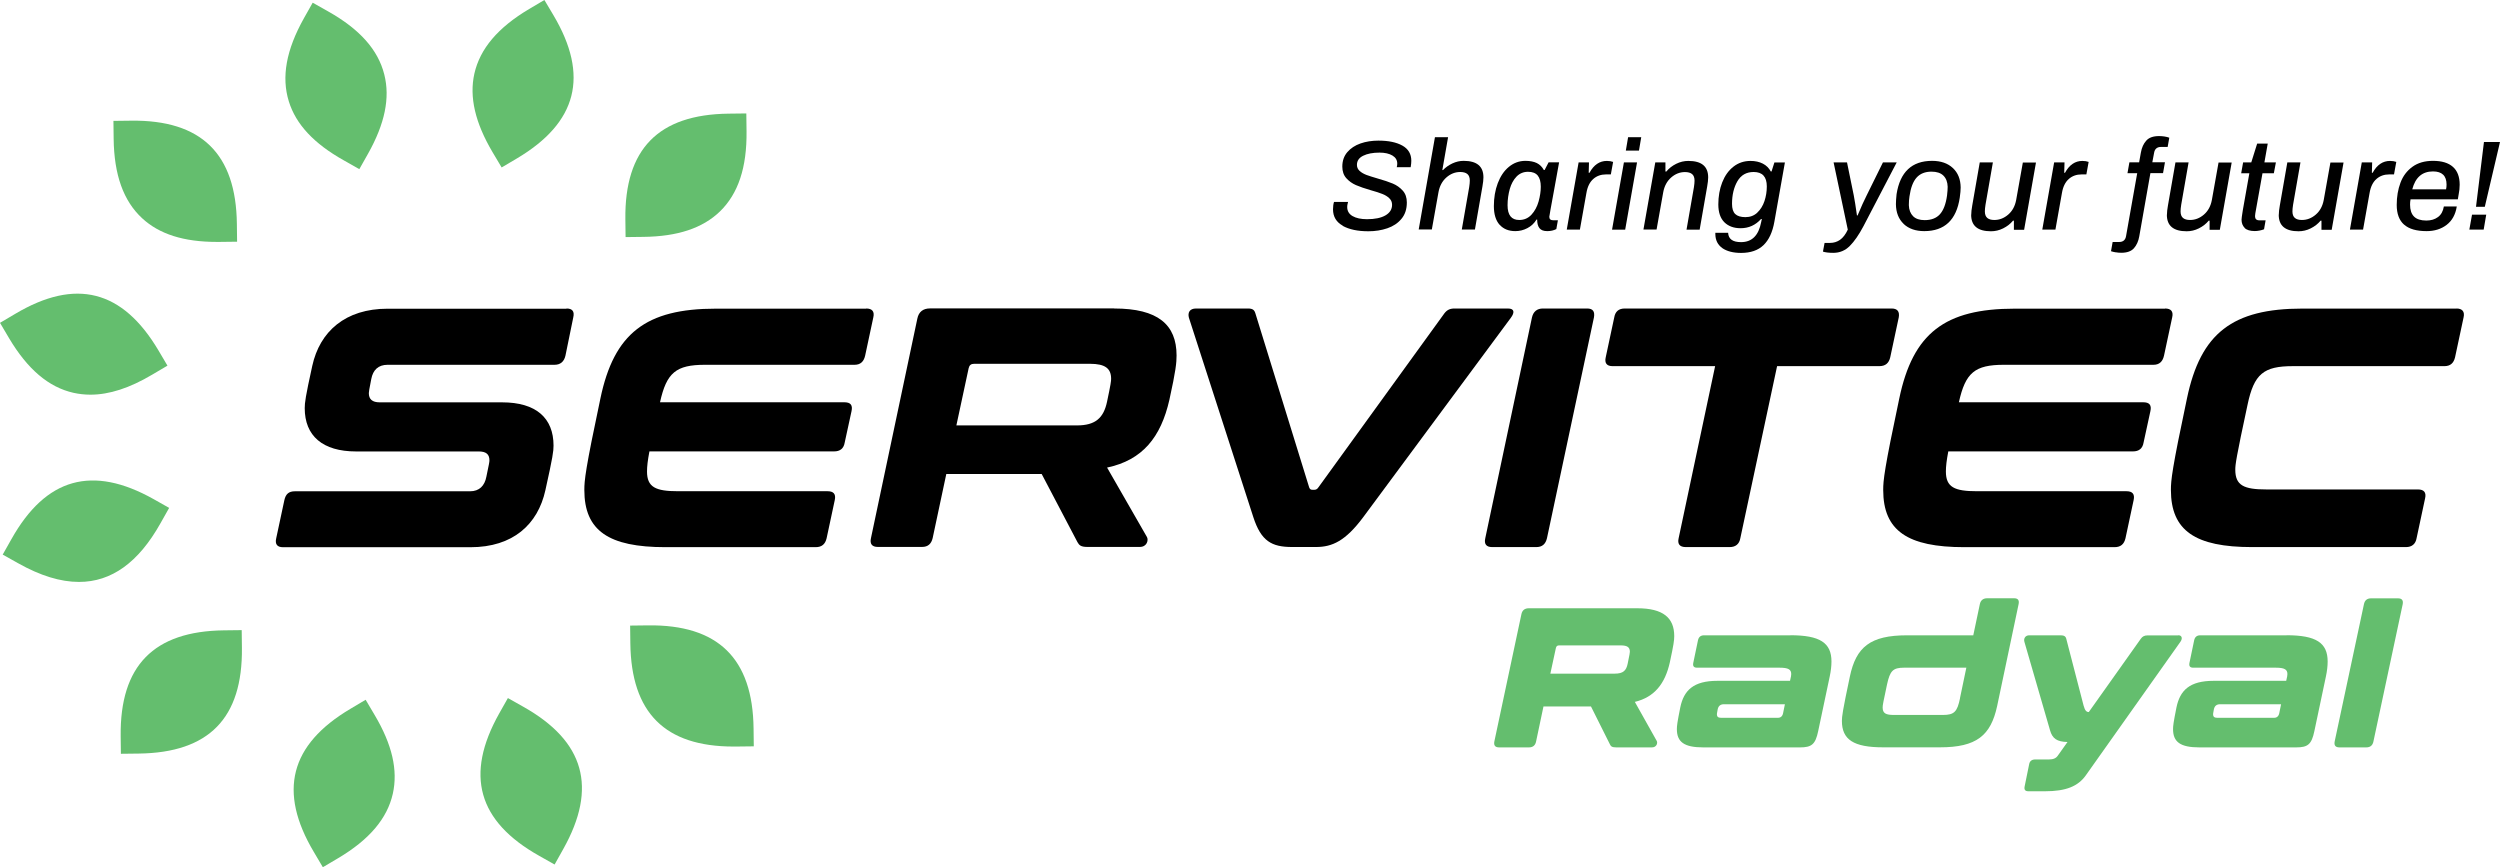 <?xml version="1.0" encoding="UTF-8"?>
<svg xmlns="http://www.w3.org/2000/svg" id="Capa_2" viewBox="0 0 352.19 122.17">
  <defs>
    <style>.cls-1{fill:#64be6e;}</style>
  </defs>
  <g id="Contingut">
    <path d="m79.8,43.46c.86,0,1.15.43.96,1.25l-1.1,5.38c-.19.86-.72,1.3-1.54,1.3h-23.52c-1.3,0-2.06.72-2.3,2.02-.29,1.49-.34,1.78-.34,1.97,0,.86.48,1.3,1.54,1.3h17.23c4.8,0,7.25,2.21,7.25,6.1,0,.77-.1,1.58-1.15,6.29-1.06,4.8-4.56,8.02-10.56,8.02h-26.4c-.82,0-1.15-.43-.96-1.25l1.15-5.38c.19-.86.62-1.25,1.49-1.25h24.67c1.3,0,2.06-.77,2.3-2.06.38-1.82.43-2.06.43-2.3,0-.86-.48-1.25-1.49-1.25h-17.28c-4.75,0-7.25-2.21-7.25-6.1,0-.77.1-1.58,1.06-5.95,1.06-4.85,4.66-8.06,10.61-8.06h25.2Z"></path>
    <path d="m122.02,43.46c.86,0,1.2.43,1.01,1.25l-1.15,5.38c-.19.86-.67,1.3-1.49,1.3h-21.07c-4.08,0-5.42,1.1-6.34,5.28h25.97c.86,0,1.2.38,1.01,1.25l-.96,4.42c-.14.86-.67,1.25-1.49,1.25h-26.02c-.24,1.25-.34,2.11-.34,2.83,0,2.21,1.2,2.78,4.37,2.78h21.07c.82,0,1.2.38,1.01,1.25l-1.15,5.38c-.19.82-.67,1.25-1.54,1.25h-21.17c-7.97,0-11.42-2.3-11.42-8.06,0-1.34.14-2.88,2.26-12.87,1.92-9.22,6.43-12.67,16.27-12.67h21.17Z"></path>
    <path d="m156.97,43.46c6.14,0,8.78,2.26,8.78,6.62,0,1.01-.1,2.11-1.01,6.24-1.2,5.28-3.79,8.5-8.78,9.55l5.62,9.79c.24.43,0,1.39-1.01,1.39h-7.39c-.91,0-1.15-.24-1.39-.67l-5.04-9.6h-13.44l-1.92,9.02c-.19.82-.67,1.25-1.49,1.25h-6.24c-.82,0-1.15-.43-.96-1.25l6.53-30.91c.19-.96.82-1.44,1.78-1.44h25.97Zm-22.23,16.47h16.99c2.59,0,3.74-1.06,4.22-3.31.53-2.5.58-2.93.58-3.26,0-1.44-.82-2.11-2.98-2.11h-16.32c-.43,0-.67.19-.77.62l-1.73,8.06Z"></path>
    <path d="m175.79,43.46c.67,0,.91.19,1.06.67l7.58,24.53c.1.24.19.34.48.34h.24c.24,0,.43-.1.58-.34l17.76-24.53c.38-.48.77-.67,1.44-.67h7.49c.96,0,.96.58.43,1.3l-20.79,28.08c-2.5,3.36-4.37,4.22-6.67,4.22h-3.36c-2.88,0-4.37-.82-5.47-4.22l-9.07-28.08c-.19-.72.1-1.3,1.01-1.3h7.3Z"></path>
    <path d="m223.59,43.46c.82,0,1.1.43.96,1.25l-6.62,31.11c-.19.82-.67,1.25-1.49,1.25h-6.24c-.82,0-1.15-.43-.96-1.25l6.58-31.11c.19-.82.72-1.25,1.54-1.25h6.24Z"></path>
    <path d="m266.48,43.46c.82,0,1.15.43,1.01,1.25l-1.2,5.62c-.19.82-.67,1.25-1.54,1.25h-14.4l-5.18,24.24c-.14.82-.67,1.25-1.49,1.25h-6.19c-.86,0-1.2-.43-1.01-1.25l5.14-24.24h-14.45c-.82,0-1.15-.43-.96-1.25l1.2-5.62c.14-.82.62-1.25,1.49-1.25h37.59Z"></path>
    <path d="m305,43.46c.86,0,1.2.43,1.01,1.25l-1.15,5.38c-.19.86-.67,1.3-1.49,1.3h-21.07c-4.08,0-5.42,1.1-6.34,5.28h25.97c.86,0,1.2.38,1.01,1.25l-.96,4.42c-.14.86-.67,1.25-1.49,1.25h-26.02c-.24,1.25-.34,2.11-.34,2.83,0,2.21,1.2,2.78,4.37,2.78h21.07c.82,0,1.2.38,1.01,1.25l-1.15,5.38c-.19.82-.67,1.25-1.54,1.25h-21.17c-7.97,0-11.42-2.3-11.42-8.06,0-1.34.14-2.88,2.26-12.87,1.92-9.22,6.43-12.67,16.27-12.67h21.17Z"></path>
    <path d="m346.05,43.46c.82,0,1.2.43,1.01,1.25l-1.2,5.62c-.19.82-.67,1.25-1.49,1.25h-21.36c-4.13,0-5.47,1.1-6.38,5.42-1.63,7.58-1.73,8.45-1.73,9.17,0,2.21,1.2,2.78,4.37,2.78h21.36c.86,0,1.2.43,1.01,1.25l-1.2,5.62c-.14.82-.67,1.25-1.49,1.25h-21.7c-7.97,0-11.42-2.3-11.42-8.06,0-1.34.14-2.88,2.26-12.87,1.92-9.22,6.43-12.67,16.27-12.67h21.7Z"></path>
    <path class="cls-1" d="m230.65,85.69c3.64,0,5.21,1.34,5.21,3.92,0,.59-.08,1.2-.62,3.7-.67,3-2.16,4.9-4.93,5.57l3.08,5.49c.17.28,0,.92-.67.92h-5.01c-.62,0-.78-.14-.92-.45l-2.66-5.32h-6.69l-1.04,4.93c-.11.56-.45.84-1.01.84h-4.2c-.56,0-.78-.28-.67-.84l3.81-17.92c.11-.56.48-.84,1.04-.84h15.29Zm-12.24,9.21h9.07c1.18,0,1.62-.42,1.82-1.4.28-1.37.31-1.54.31-1.68,0-.62-.34-.9-1.29-.9h-8.68c-.25,0-.39.11-.45.36l-.78,3.61Z"></path>
    <path class="cls-1" d="m252.21,89.49c4.17,0,5.8,1.06,5.8,3.7,0,.62-.08,1.34-.25,2.13l-1.62,7.67c-.39,1.88-.92,2.3-2.58,2.3h-13.61c-2.72,0-3.72-.78-3.72-2.58,0-.45.06-.95.48-3.05.5-2.41,1.85-3.75,5.24-3.75h10.22c.14-.56.17-.78.17-.95,0-.64-.39-.9-1.65-.9h-11.62c-.45,0-.62-.22-.53-.67l.67-3.22c.11-.45.39-.67.84-.67h12.18Zm-1.01,10.95l.25-1.23h-8.6c-.48,0-.78.25-.87.73-.11.56-.11.64-.11.7,0,.31.17.48.56.48h8.04c.39,0,.64-.22.73-.67Z"></path>
    <path class="cls-1" d="m277.99,89.49l.92-4.37c.11-.56.48-.84,1.04-.84h3.78c.56,0,.76.28.64.84l-3.02,14.34c-.9,4.17-2.91,5.82-8.06,5.82h-8.01c-4.17,0-5.8-1.09-5.8-3.72,0-.62.08-1.32,1.12-6.24.87-4.17,2.88-5.82,8.04-5.82h9.35Zm-1.88,8.88l.9-4.31h-8.76c-1.6,0-1.99.45-2.41,2.35-.53,2.49-.62,2.91-.62,3.25,0,.84.45,1.06,1.6,1.06h6.89c1.6,0,2.02-.45,2.41-2.35Z"></path>
    <path class="cls-1" d="m306.86,89.49c.53,0,.64.45.31.92l-13.33,18.82c-1.09,1.54-2.8,2.24-5.74,2.24h-2.35c-.45,0-.62-.22-.53-.67l.64-3.14c.08-.45.39-.67.84-.67h1.93c.64,0,1.01-.17,1.26-.53l1.37-1.93c-1.48-.03-2.13-.48-2.46-1.65l-3.61-12.46c-.14-.48.14-.92.67-.92h4.45c.45,0,.7.14.78.5l2.44,9.41c.2.73.42.9.73.9l7.31-10.3c.25-.36.53-.5.98-.5h4.31Z"></path>
    <path class="cls-1" d="m322.11,89.49c4.17,0,5.8,1.06,5.8,3.7,0,.62-.08,1.34-.25,2.13l-1.62,7.67c-.39,1.88-.92,2.3-2.58,2.3h-13.61c-2.72,0-3.72-.78-3.72-2.58,0-.45.06-.95.48-3.05.5-2.41,1.85-3.75,5.24-3.75h10.22c.14-.56.17-.78.17-.95,0-.64-.39-.9-1.65-.9h-11.62c-.45,0-.62-.22-.53-.67l.67-3.22c.11-.45.39-.67.84-.67h12.18Zm-1.01,10.95l.25-1.23h-8.6c-.48,0-.78.25-.87.73-.11.56-.11.64-.11.7,0,.31.17.48.56.48h8.04c.39,0,.64-.22.73-.67Z"></path>
    <path class="cls-1" d="m337.81,84.29c.56,0,.78.28.67.84l-4.12,19.32c-.11.56-.45.84-1.01.84h-3.78c-.56,0-.78-.28-.67-.84l4.12-19.32c.11-.56.45-.84,1.01-.84h3.78Z"></path>
    <path d="m189.17,31.8c-.92-.51-1.38-1.28-1.38-2.31,0-.41.05-.76.14-1.04h1.98s-.04.13-.07.29c-.04.16-.05.3-.05.43,0,.55.25.98.75,1.27s1.18.44,2.04.44c1.12,0,1.98-.18,2.6-.54.62-.36.93-.86.93-1.49,0-.37-.13-.68-.4-.93-.26-.25-.59-.45-.98-.6-.39-.16-.93-.33-1.61-.52-.86-.25-1.56-.49-2.09-.72-.53-.23-.98-.55-1.36-.97s-.57-.97-.57-1.64c0-.8.23-1.48.7-2.03.47-.55,1.09-.96,1.86-1.23s1.62-.4,2.53-.4c1.4,0,2.53.23,3.37.7.84.47,1.26,1.18,1.26,2.14,0,.26-.03.56-.09.9h-1.96c.05-.18.07-.35.07-.5,0-.49-.23-.87-.68-1.14s-1.06-.41-1.82-.41c-.95,0-1.72.15-2.3.44-.59.29-.88.72-.88,1.29,0,.34.13.62.38.85s.57.41.95.56c.38.14.91.31,1.57.5.89.25,1.6.49,2.15.72.55.23,1.01.56,1.4.99.39.43.58.99.58,1.67,0,.94-.25,1.71-.76,2.31-.5.61-1.17,1.05-1.99,1.33s-1.71.42-2.67.42c-1.49,0-2.69-.25-3.61-.76Z"></path>
    <path d="m202.15,19.33h1.85l-.81,4.63h.09c.37-.38.82-.7,1.33-.94.52-.24,1.04-.36,1.58-.36,1.86,0,2.79.77,2.79,2.32,0,.35-.05.77-.14,1.28l-1.06,6.08h-1.85l1.04-5.96c.06-.38.09-.7.09-.94,0-.43-.12-.74-.35-.93s-.57-.28-1-.28c-.72,0-1.37.26-1.95.77-.58.51-.95,1.2-1.11,2.06l-.94,5.27h-1.85l2.29-13.01Z"></path>
    <path d="m211.25,31.66c-.53-.6-.8-1.48-.8-2.63s.18-2.25.55-3.22c.37-.97.88-1.74,1.56-2.3s1.45-.85,2.34-.85c.65,0,1.18.11,1.6.31.42.21.75.54.99.98h.11l.56-1.08h1.48l-.41,2.27-.27,1.49c-.47,2.53-.7,3.83-.7,3.91,0,.32.18.49.54.49h.67l-.22,1.24c-.36.19-.79.29-1.28.29-.52,0-.88-.14-1.1-.42-.22-.28-.32-.69-.32-1.21h-.09c-.32.53-.75.93-1.29,1.21-.53.28-1.1.42-1.7.42-.94,0-1.67-.3-2.21-.9Zm4.5-1.42c.46-.5.79-1.12,1-1.85.2-.73.31-1.42.31-2.08,0-.7-.14-1.22-.43-1.58-.29-.35-.74-.53-1.37-.53s-1.19.23-1.62.68c-.43.45-.75,1.04-.95,1.75-.2.72-.31,1.48-.31,2.29,0,1.38.55,2.07,1.64,2.07.7,0,1.27-.25,1.74-.76Z"></path>
    <path d="m222.39,22.88h1.46l-.04,1.46h.11c.61-1.12,1.43-1.67,2.45-1.67.34,0,.63.05.88.14l-.32,1.76h-.67c-.71,0-1.31.21-1.8.64-.49.43-.82,1.08-.97,1.97l-.92,5.17h-1.85l1.67-9.47Z"></path>
    <path d="m228.77,22.88h1.85l-1.67,9.47h-1.85l1.67-9.47Zm.59-3.55h1.85l-.32,1.89h-1.85l.32-1.89Z"></path>
    <path d="m233.18,22.88h1.44v1.28h.13c.36-.44.82-.8,1.38-1.08.56-.28,1.13-.41,1.72-.41,1.86,0,2.79.77,2.79,2.32,0,.35-.05.77-.14,1.28l-1.06,6.08h-1.85l1.04-5.96c.06-.38.09-.7.09-.94,0-.43-.12-.74-.35-.93s-.57-.28-1-.28c-.72,0-1.37.26-1.95.77-.58.51-.95,1.2-1.11,2.06l-.94,5.27h-1.85l1.67-9.47Z"></path>
    <path d="m242.64,34.95c-.65-.45-.98-1.11-.99-1.97v-.18h1.8c.05.88.65,1.31,1.82,1.31,1.54,0,2.48-.94,2.84-2.83l.09-.43h-.11c-.77.86-1.73,1.3-2.88,1.3-.96,0-1.72-.28-2.29-.84-.56-.56-.85-1.4-.85-2.51s.18-2.18.55-3.11c.37-.94.89-1.67,1.58-2.21s1.49-.81,2.41-.81c.66,0,1.24.13,1.73.38.49.25.86.62,1.12,1.1h.11l.4-1.26h1.48l-1.48,8.33c-.26,1.49-.78,2.59-1.54,3.32-.76.73-1.82,1.09-3.16,1.09-1.1,0-1.98-.23-2.63-.67Zm4.92-5c.45-.42.79-.96,1.01-1.62.22-.66.33-1.35.33-2.07,0-1.36-.62-2.03-1.85-2.03-1.02,0-1.78.43-2.29,1.3-.5.86-.76,1.93-.76,3.19,0,.66.15,1.14.45,1.43.3.29.78.44,1.44.44s1.22-.21,1.67-.63Z"></path>
    <path d="m256.81,35.44l.23-1.22h.77c.52,0,.98-.14,1.4-.43.42-.29.79-.77,1.1-1.44l-2-9.47h1.89l.95,4.64c.12.61.27,1.55.45,2.83h.09c.5-1.2.93-2.14,1.28-2.83l2.29-4.64h1.94l-4.68,8.98c-.64,1.21-1.28,2.14-1.93,2.79-.65.65-1.42.97-2.32.97-.62,0-1.12-.06-1.48-.18Z"></path>
    <path d="m268.18,31.54c-.71-.68-1.08-1.6-1.09-2.78,0-.37.03-.84.09-1.4.49-3.13,2.16-4.7,5-4.7,1.24,0,2.21.34,2.93,1.01.72.67,1.09,1.59,1.1,2.75,0,.35-.04.83-.13,1.44-.47,3.13-2.14,4.7-5,4.7-1.22,0-2.19-.34-2.91-1.02Zm5.1-1.35c.5-.55.84-1.42,1.01-2.64.06-.5.09-.92.09-1.24-.02-.68-.23-1.21-.61-1.58-.38-.37-.94-.55-1.67-.55-.9,0-1.6.28-2.1.84s-.83,1.44-1,2.64c-.06.37-.09.79-.09,1.24.02.67.23,1.19.6,1.56s.92.55,1.63.55c.92,0,1.64-.27,2.14-.82Z"></path>
    <path d="m277.7,30.24c0-.35.05-.77.14-1.28l1.06-6.08h1.85l-1.04,5.96c-.06.38-.09.7-.09.94,0,.43.12.74.35.93.23.19.56.28.98.28.72,0,1.37-.25,1.96-.76.59-.51.96-1.2,1.12-2.06l.94-5.27h1.85l-1.67,9.47h-1.44v-1.28h-.13c-.36.44-.82.8-1.38,1.08-.56.28-1.13.41-1.72.41-1.86,0-2.79-.77-2.79-2.32Z"></path>
    <path d="m289.38,22.88h1.46l-.04,1.46h.11c.61-1.12,1.43-1.67,2.45-1.67.34,0,.63.05.88.14l-.32,1.76h-.67c-.71,0-1.31.21-1.8.64-.49.43-.82,1.08-.97,1.97l-.92,5.17h-1.85l1.67-9.47Z"></path>
    <path d="m298.05,35.55c-.27-.05-.49-.1-.66-.16l.23-1.3h.92c.55,0,.88-.28.97-.83l1.57-8.86h-1.37l.27-1.53h1.37l.25-1.39c.12-.68.37-1.24.76-1.67.38-.43.98-.64,1.8-.64.25,0,.51.02.77.06.26.04.49.1.67.17l-.23,1.3h-.94c-.55,0-.88.28-.97.83l-.25,1.33h1.78l-.27,1.53h-1.78l-1.57,8.91c-.12.68-.37,1.24-.75,1.67-.38.43-.98.64-1.79.64-.25,0-.51-.02-.78-.07Z"></path>
    <path d="m305.27,30.24c0-.35.05-.77.14-1.28l1.06-6.08h1.85l-1.04,5.96c-.06.38-.09.7-.09.94,0,.43.12.74.35.93.23.19.56.28.98.28.72,0,1.37-.25,1.96-.76.59-.51.96-1.2,1.12-2.06l.94-5.27h1.85l-1.67,9.47h-1.44v-1.28h-.13c-.36.44-.82.8-1.38,1.08-.56.28-1.13.41-1.72.41-1.86,0-2.79-.77-2.79-2.32Z"></path>
    <path d="m316.22,32.1c-.29-.29-.44-.68-.44-1.16,0-.14.06-.59.18-1.33l.92-5.2h-1.15l.27-1.53h1.15l.83-2.65h1.49l-.47,2.65h1.62l-.29,1.53h-1.6l-1.01,5.65-.04.4c0,.38.2.58.61.58h.88l-.22,1.26c-.17.07-.38.13-.63.18s-.48.07-.68.07c-.66,0-1.14-.15-1.43-.44Z"></path>
    <path d="m321.03,30.24c0-.35.05-.77.14-1.28l1.06-6.08h1.85l-1.04,5.96c-.06.38-.09.7-.09.94,0,.43.12.74.35.93.23.19.56.28.98.28.72,0,1.37-.25,1.96-.76.59-.51.96-1.2,1.12-2.06l.94-5.27h1.85l-1.67,9.47h-1.44v-1.28h-.13c-.36.44-.82.8-1.38,1.08-.56.28-1.13.41-1.72.41-1.86,0-2.79-.77-2.79-2.32Z"></path>
    <path d="m332.72,22.88h1.46l-.04,1.46h.11c.61-1.12,1.43-1.67,2.45-1.67.34,0,.63.05.88.14l-.32,1.76h-.67c-.71,0-1.31.21-1.8.64-.49.43-.82,1.08-.97,1.97l-.92,5.17h-1.85l1.67-9.47Z"></path>
    <path d="m338.68,31.65c-.69-.61-1.04-1.53-1.04-2.78,0-1.15.18-2.2.53-3.13.35-.94.91-1.68,1.68-2.24.77-.56,1.73-.84,2.9-.84,1.24,0,2.17.28,2.81.85.63.56.95,1.4.95,2.5,0,.47-.05.92-.14,1.35l-.12.72h-6.66c-.05.24-.07.49-.07.74,0,.76.19,1.32.56,1.69.37.37.95.56,1.73.56.65,0,1.2-.16,1.64-.49.44-.32.72-.82.83-1.49h1.82c-.18,1.14-.66,2-1.43,2.59s-1.71.88-2.82.88c-1.42,0-2.47-.3-3.16-.91Zm5.91-4.98c.05-.2.07-.43.07-.68,0-1.22-.64-1.84-1.91-1.84-1.51,0-2.48.84-2.92,2.52h4.75Z"></path>
    <path d="m348.25,30.24h2l-.36,2.11h-2.02l.38-2.11Zm1.67-10.24h2.27l-2.14,9.13h-1.24l1.12-9.13Z"></path>
    <path class="cls-1" d="m72.82,22.32l-2.15,1.27-1.28-2.15c-2.46-4.16-3.3-7.78-2.56-11.08.8-3.51,3.32-6.48,7.71-9.09l2.15-1.27,1.28,2.15c5.05,8.52,3.37,15.11-5.15,20.17Z"></path>
    <path class="cls-1" d="m105.17,18.48c.06,5.11-1.17,8.81-3.75,11.31-2.43,2.35-5.96,3.53-10.79,3.58l-2.5.03-.03-2.5c-.12-9.9,4.64-14.77,14.54-14.89l2.5-.03.03,2.5Z"></path>
    <path class="cls-1" d="m106.19,105.14l-2.5.03h-.35c-9.67,0-14.42-4.76-14.54-14.54l-.03-2.5,2.5-.03c9.87-.13,14.78,4.64,14.89,14.54l.03,2.5Z"></path>
    <path class="cls-1" d="m55.34,111.81c-.79,3.51-3.31,6.48-7.71,9.09l-2.15,1.27-1.27-2.15c-5.06-8.51-3.37-15.11,5.15-20.16l2.15-1.28,1.27,2.15c2.47,4.16,3.3,7.78,2.56,11.08Z"></path>
    <path class="cls-1" d="m34.08,91.27c.11,9.9-4.64,14.77-14.55,14.89l-2.5.03-.03-2.5c-.11-9.9,4.65-14.77,14.55-14.89l2.5-.03.03,2.5Z"></path>
    <path class="cls-1" d="m51.85,21.65l-1.23,2.18-2.17-1.23c-4.22-2.36-6.76-5.08-7.76-8.31-1.07-3.44-.37-7.27,2.13-11.73l1.23-2.18,2.18,1.23c4.45,2.5,7.04,5.41,7.91,8.9.83,3.28.08,6.92-2.29,11.14Z"></path>
    <path class="cls-1" d="m33.4,34.05l-2.5.03h-.36c-4.65,0-8.09-1.09-10.51-3.33-2.64-2.44-3.96-6.11-4.02-11.22l-.03-2.5,2.5-.03c9.86-.12,14.78,4.64,14.89,14.55l.03,2.5Z"></path>
    <path class="cls-1" d="m23.59,51.51l-2.15,1.27c-3.18,1.89-6.05,2.82-8.7,2.82-.81,0-1.6-.09-2.38-.26-3.51-.79-6.48-3.32-9.09-7.71l-1.27-2.15,2.15-1.27c8.52-5.06,15.11-3.37,20.17,5.15l1.27,2.15Z"></path>
    <path class="cls-1" d="m23.83,71.55l-1.23,2.18c-3.09,5.51-6.89,8.25-11.47,8.25-2.6,0-5.44-.87-8.57-2.63l-2.18-1.22,1.23-2.18c4.85-8.64,11.4-10.48,20.04-5.63l2.18,1.23Z"></path>
    <path class="cls-1" d="m79.35,119.61l-1.22,2.18-2.18-1.23c-8.64-4.85-10.48-11.4-5.63-20.04l1.23-2.18,2.18,1.23c8.63,4.85,10.47,11.4,5.62,20.04Z"></path>
  </g>
</svg>
